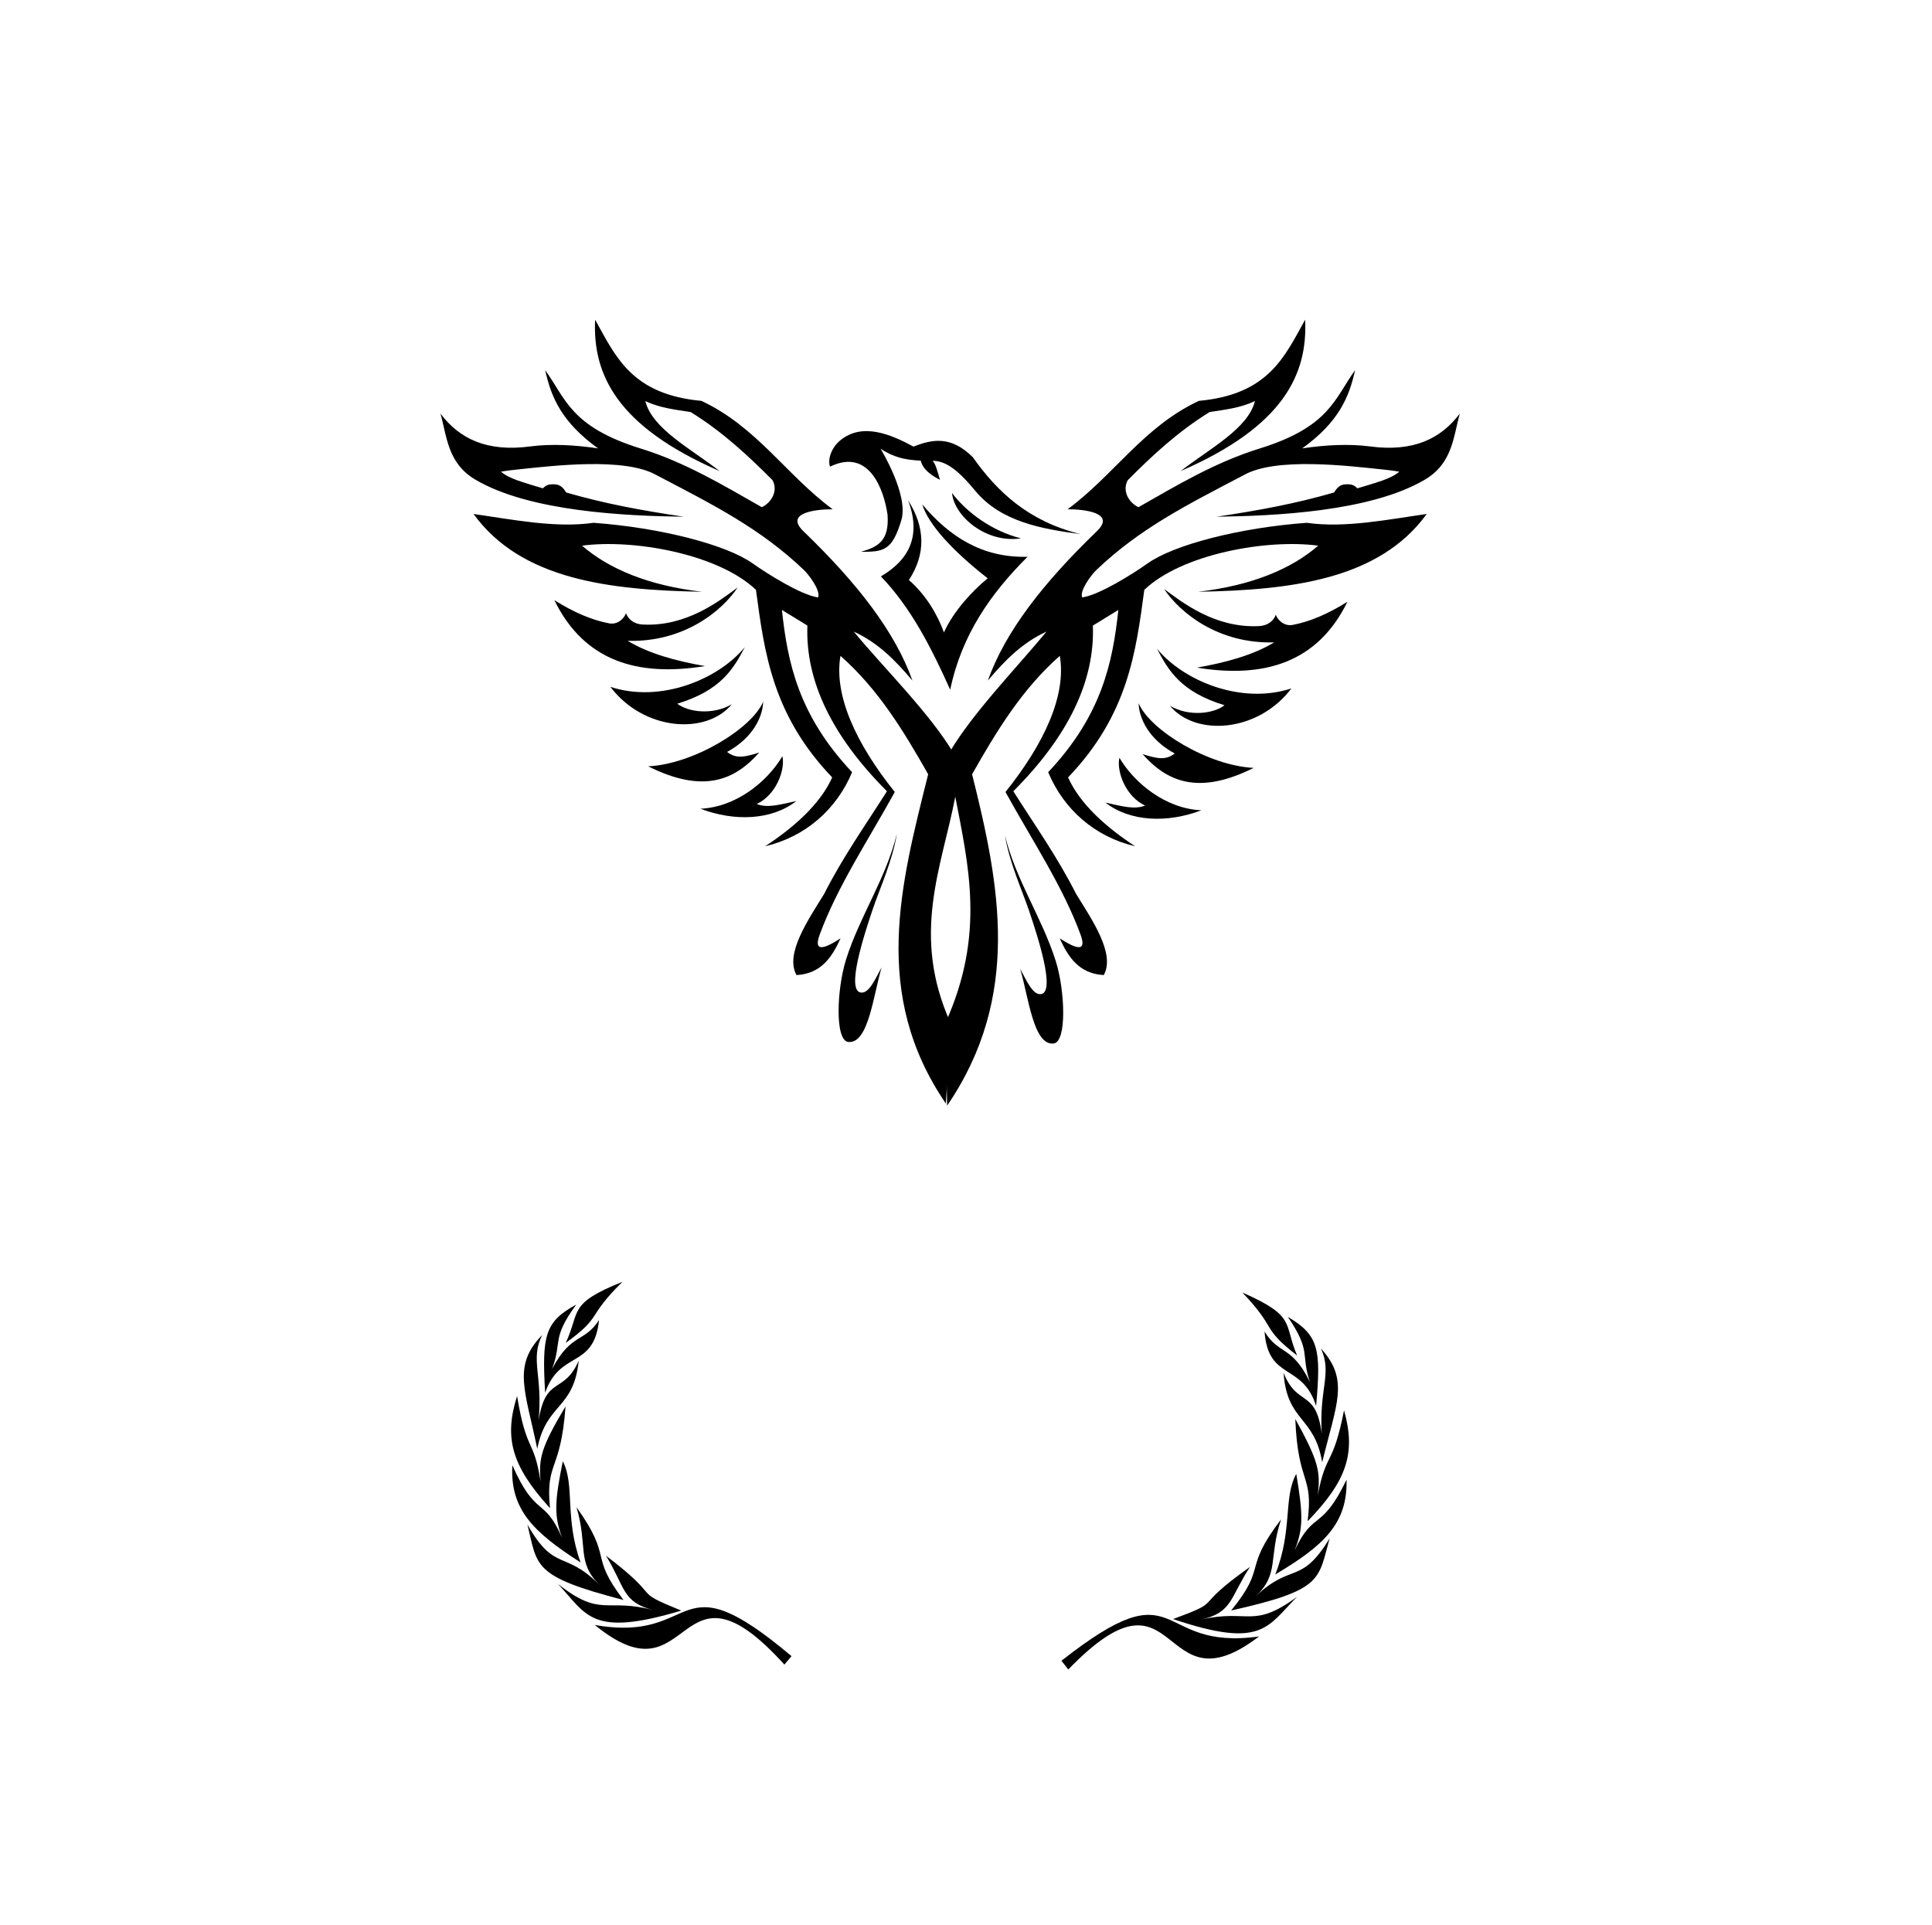 <?xml version="1.0" encoding="UTF-8"?>
<svg width="243.456" height="242.544" xmlns="http://www.w3.org/2000/svg" xmlns:svg="http://www.w3.org/2000/svg" xmlns:xlink="http://www.w3.org/1999/xlink">
 <title>eagle black and white</title>
 <defs>
  <pattern id="gridpattern" patternUnits="userSpaceOnUse" x="0" y="0" width="100" height="100">
   <image id="svg_38" x="0" y="0" width="100" height="100"/>
  </pattern>
  <linearGradient id="svg_40">
   <stop id="svg_42" stop-color="#00b400" offset="0"/>
   <stop id="svg_41" stop-color="#007800" offset="1"/>
  </linearGradient>
  <linearGradient id="svg_39" x1="0.377" y1="0.117" x2="0.446" y2="0.899" xlink:href="#svg_40"/>
  <pattern id="svg_11" patternUnits="userSpaceOnUse" x="0" y="0" width="100" height="100">
   <image id="svg_36" x="0" y="0" width="100" height="100"/>
  </pattern>
 </defs>
 <g>
  <title>Layer 1</title>
  <g id="layer1">
   <g id="g6100">
    <path fill="#000000" fill-rule="evenodd" stroke-width="1px" d="m92.954,74.029c-2.266,1.673 -6.398,4.94 -11.914,4.674c-1.249,-0.06 -1.871,-0.708 -2.164,-1.432c-0.141,0.508 -0.943,1.502 -2.117,1.281c-2.185,-0.411 -4.472,-1.396 -6.902,-2.921c3.752,7.679 10.476,9.686 18.975,8.305c-3.742,-0.655 -7.128,-1.602 -9.744,-3.184c7.036,0.21 11.885,-3.733 13.866,-6.724z" id="path5097"/>
    <path fill="#000000" fill-rule="evenodd" stroke-width="1px" d="m93.86,81.544c-3.277,4.012 -10.553,7.1 -16.939,5.013c4.15,5.506 12.027,6.125 15.301,2.189c-2.448,1.422 -5.524,0.981 -6.876,-0.069c5.518,-1.683 7.078,-4.392 8.513,-7.133z" id="path5099"/>
    <path fill="#000000" fill-rule="evenodd" stroke-width="1px" d="m96.169,88.426c-1.442,3.403 -8.806,7.876 -14.493,8.143c7.049,3.53 10.973,1.667 14.003,-1.74c-1.773,0.561 -2.908,0.837 -4.059,-0.075c3.18,-1.721 4.49,-4.338 4.549,-6.328z" id="path5101"/>
    <path fill="#000000" fill-rule="evenodd" stroke-width="1px" d="m98.593,95.292c-1.926,3.247 -5.853,6.419 -10.333,6.621c4.316,1.636 8.984,1.452 12.094,-0.972c-2.084,0.454 -3.649,0.921 -4.994,0.373c2.419,-1.115 3.616,-4.273 3.233,-6.021z" id="path5103"/>
    <path fill="#000000" fill-rule="evenodd" stroke-width="1px" d="m119.188,139.064c-9.398,-13.783 -5.719,-27.545 -2.226,-41.494c-3.068,-5.408 -6.279,-10.716 -11.054,-14.922c-0.851,4.958 1.947,11.039 6.847,17.157c-3.382,6.13 -7.212,11.864 -9.458,17.957c-0.887,2.405 0.758,1.69 2.625,0.482c-1.085,2.376 -2.441,4.457 -5.554,4.629c-1.489,-2.675 1.467,-6.945 3.499,-10.248c2.271,-4.509 5.193,-8.651 7.899,-12.915c-6.95,-6.963 -10.289,-13.923 -10.024,-20.879l-3.212,-1.967c0.713,6.599 2.071,13.26 8.845,20.444c-1.965,4.698 -5.882,8.144 -10.962,9.335c3.7,-2.419 6.96,-5.348 8.453,-8.675c-7.565,-7.907 -8.547,-15.774 -9.606,-23.641c-4.739,-4.516 -15.429,-6.435 -21.912,-5.564c3.361,2.919 8.365,5.03 15.127,5.808c-11.822,-0.213 -22.819,-1.562 -28.806,-9.802c4.787,0.676 10.31,1.81 15.125,1.112c8.464,0.618 16.741,2.76 20.063,5.125c1.862,1.326 6.096,3.977 8.234,4.28c0.359,-0.891 -1.24,-2.934 -1.779,-3.448c-5.494,-5.235 -11.285,-8.145 -18.565,-11.954c-4.02,-2.314 -13.214,-1.17 -17.493,-0.726c-0.646,0.067 -1.478,0.158 -2.121,0.285c0.523,0.452 1.28,0.817 2.178,1.131c1.084,0.38 3.098,0.962 3.098,0.962c0.411,-0.389 0.674,-0.55 1.533,-0.501c0.721,0.041 1.068,0.504 1.414,1.029c4.851,1.402 9.374,2.241 14.805,3.052c-7.193,-0.099 -19.406,-0.616 -26.278,-4.685c-3.505,-2.076 -3.574,-5.496 -4.381,-8.315c2.41,3.205 5.889,4.857 11.292,4.144c2.674,-0.353 5.672,-0.19 8.568,0.245c-4.596,-3.317 -5.907,-6.445 -6.663,-9.855c2.596,3.57 3.179,7.128 12.049,9.876c5.592,1.732 10.429,4.647 15.25,7.388c1.126,-0.525 2.116,-1.974 1.352,-3.398c-3.023,-3.044 -6.301,-6.112 -10.318,-8.592c-1.905,-0.301 -3.809,-0.487 -5.713,-1.38c0.883,3.508 5.753,6.006 9.366,8.823c-12.967,-5.631 -16.018,-12.197 -15.691,-19.081c2.593,4.669 4.618,9.425 13.391,10.23c6.976,3.263 10.693,9.346 16.541,13.66c-2.013,-0.007 -6.125,0.413 -3.692,2.759c6.789,6.547 11.541,12.649 13.745,18.828c-2.243,-2.64 -4.339,-4.76 -7.394,-6.172c3.59,4.377 9.689,10.386 12.612,15.393l0.175,5.443c-1.703,8.882 -5.617,17.337 -0.59,28.49l-0.591,10.146z" id="path5109"/>
    <path fill="#000000" fill-rule="evenodd" stroke-width="1px" d="m113.016,105.06c-1.346,5.613 -4.689,10.404 -6.404,15.857c-1.169,3.716 -1.424,10.19 0.275,10.383c2.545,0.291 3.156,-5.871 4.205,-9.381c-0.743,1.303 -1.574,3.387 -2.671,3.148c-1.766,-0.384 0.43,-7.157 1.556,-10.495c0.864,-2.561 2.492,-6.088 3.039,-9.512z" id="path5111"/>
    <path fill="#000000" fill-rule="evenodd" stroke-width="1px" d="m108.475,69.538c2.161,-0.613 3.6,-1.368 3.367,-4.671c-0.433,-3.023 -2.251,-8.493 -7.25,-6.061c-0.335,-0.98 0.229,-2.441 1.285,-3.31c2.797,-2.301 6.382,-0.752 9.229,0.779c2.307,-0.883 4.658,-1.45 7.477,1.333c3.079,4.351 6.977,8.071 13.582,9.701c-4.843,-0.651 -10.022,-1.536 -13.262,-5.451c-2.293,-2.771 -3.776,-3.774 -5.39,-3.792c0.373,0.306 0.658,1.464 0.934,2.397c-1.2,-0.606 -2.179,-1.369 -2.417,-2.409c-2.056,-0.116 -3.37,-0.408 -5.067,-1.501c0,0 3.567,5.788 2.622,8.979c-1.175,3.971 -2.314,3.991 -5.109,4.006z" id="path5113"/>
    <path fill="#000000" fill-rule="evenodd" stroke-width="1px" d="m119.964,62.131c1.873,2.457 5.032,4.785 8.685,5.709c-4.33,0.659 -8.394,-2.738 -8.685,-5.709z" id="path5115"/>
    <path fill="#000000" fill-rule="evenodd" stroke-width="1px" d="m116.218,63.564c3.392,4.025 7.517,6.75 13.264,6.599c-4.54,4.535 -8.276,9.723 -9.745,16.754c-2.343,-5.207 -4.877,-10.265 -8.733,-14.282c3.654,-2.143 5.087,-5.22 3.421,-9.6c2.173,3.423 2.26,6.777 0.106,10.058c2.191,1.911 3.628,4.415 4.416,6.599c1.247,-2.752 3.654,-5.293 5.515,-6.816c-4.513,-3.523 -7.496,-6.841 -8.244,-9.312l0,0z" id="path5117"/>
    <path fill="#000000" fill-rule="evenodd" stroke-width="1px" d="m119.351,139.33c9.398,-13.783 6.637,-27.811 3.144,-41.76c3.068,-5.408 6.279,-10.716 11.054,-14.922c0.851,4.958 -1.947,11.039 -6.847,17.157c3.382,6.13 7.212,11.864 9.458,17.957c0.887,2.405 -0.758,1.69 -2.625,0.482c1.085,2.376 2.441,4.457 5.554,4.629c1.489,-2.675 -1.467,-6.945 -3.499,-10.248c-2.271,-4.509 -5.193,-8.651 -7.899,-12.915c6.95,-6.963 10.289,-13.923 10.024,-20.879l3.212,-1.967c-0.713,6.599 -2.071,13.26 -8.845,20.444c1.966,4.698 5.882,8.144 10.962,9.335c-3.7,-2.419 -6.96,-5.348 -8.453,-8.675c7.565,-7.907 8.547,-15.774 9.606,-23.641c4.739,-4.516 15.429,-6.435 21.912,-5.564c-3.361,2.919 -8.365,5.03 -15.127,5.808c11.822,-0.213 22.819,-1.562 28.806,-9.802c-4.787,0.676 -10.31,1.81 -15.125,1.112c-8.464,0.618 -16.741,2.76 -20.063,5.125c-1.862,1.326 -6.096,3.977 -8.234,4.28c-0.359,-0.891 1.24,-2.934 1.779,-3.448c5.494,-5.235 11.285,-8.145 18.565,-11.954c4.02,-2.314 13.214,-1.17 17.493,-0.726c0.646,0.067 1.478,0.158 2.121,0.285c-0.523,0.452 -1.28,0.817 -2.178,1.131c-1.084,0.38 -3.098,0.962 -3.098,0.962c-0.411,-0.389 -0.674,-0.55 -1.533,-0.501c-0.721,0.041 -1.068,0.504 -1.414,1.029c-4.851,1.402 -9.374,2.241 -14.804,3.052c7.193,-0.099 19.406,-0.616 26.278,-4.685c3.505,-2.076 3.574,-5.496 4.381,-8.315c-2.41,3.205 -5.889,4.857 -11.292,4.144c-2.674,-0.353 -5.672,-0.19 -8.568,0.245c4.596,-3.317 5.907,-6.445 6.663,-9.855c-2.596,3.57 -3.179,7.128 -12.049,9.876c-5.592,1.732 -10.429,4.647 -15.25,7.388c-1.126,-0.525 -2.116,-1.974 -1.352,-3.398c3.023,-3.044 6.302,-6.112 10.318,-8.592c1.905,-0.301 3.809,-0.487 5.713,-1.38c-0.883,3.508 -5.753,6.006 -9.366,8.823c12.967,-5.631 16.018,-12.197 15.691,-19.081c-2.593,4.669 -4.618,9.425 -13.391,10.23c-6.976,3.263 -10.693,9.346 -16.541,13.66c2.013,-0.007 6.125,0.413 3.692,2.759c-6.789,6.547 -11.541,12.649 -13.745,18.828c2.243,-2.64 4.339,-4.76 7.394,-6.172c-3.59,4.377 -9.338,10.269 -12.261,15.277l0.736,5.382c1.703,8.882 3.824,17.487 -1.203,28.64l0.205,10.44z" id="path5119"/>
    <path fill="#000000" fill-rule="evenodd" stroke-width="1px" d="m146.697,74.225c2.265,1.673 6.398,4.94 11.914,4.674c1.249,-0.06 1.871,-0.708 2.164,-1.432c0.141,0.508 0.943,1.502 2.117,1.281c2.185,-0.411 4.472,-1.396 6.903,-2.921c-3.752,7.679 -10.477,9.685 -18.975,8.305c3.742,-0.655 7.128,-1.602 9.744,-3.184c-7.036,0.21 -11.885,-3.733 -13.866,-6.724z" id="path5121"/>
    <path fill="#000000" fill-rule="evenodd" stroke-width="1px" d="m145.791,81.74c3.277,4.012 10.552,7.1 16.938,5.013c-4.15,5.506 -12.027,6.125 -15.301,2.189c2.448,1.422 5.524,0.981 6.876,-0.069c-5.518,-1.683 -7.078,-4.392 -8.513,-7.133l0,0z" id="path5123"/>
    <path fill="#000000" fill-rule="evenodd" stroke-width="1px" d="m143.481,88.622c1.442,3.403 8.806,7.876 14.493,8.143c-7.049,3.53 -10.973,1.667 -14.003,-1.74c1.773,0.561 2.908,0.837 4.059,-0.075c-3.18,-1.721 -4.49,-4.338 -4.549,-6.328z" id="path5125"/>
    <path fill="#000000" fill-rule="evenodd" stroke-width="1px" d="m141.058,95.489c1.926,3.247 5.853,6.419 10.333,6.621c-4.316,1.636 -8.984,1.451 -12.094,-0.972c2.084,0.454 3.649,0.921 4.994,0.373c-2.419,-1.115 -3.616,-4.273 -3.233,-6.021z" id="path5127"/>
    <path fill="#000000" fill-rule="evenodd" stroke-width="1px" d="m126.635,105.256c1.346,5.613 4.689,10.404 6.404,15.857c1.169,3.716 1.424,10.19 -0.275,10.383c-2.545,0.29 -3.156,-5.871 -4.205,-9.381c0.743,1.303 1.574,3.387 2.671,3.148c1.766,-0.384 -0.43,-7.157 -1.556,-10.495c-0.864,-2.561 -2.492,-6.088 -3.039,-9.512z" id="path5129"/>
   </g>
  </g>
  <g id="svg_64">
   <title>Oliver_Branch</title>
   <g transform="matrix(0.866, 0, 0, 0.902, 106.415, 114.256)" id="svg_43">
    <title>Layer 1</title>
    <g id="svg_54" fill="url(#svg_39)" stroke-miterlimit="4" stroke-width="0" transform="rotate(0.954, -28.02, 79.185)">
     <path id="svg_62" fill="#000000" stroke="#000000" stroke-miterlimit="4" stroke-width="0" d="m-8.301,105.561c-16.206,-16.612 -13.062,6.029 -27.678,-5.077c15.504,2.373 11.15,-9.828 28.693,3.877l-1.015,1.2l0,0l0,0z"/>
     <path id="svg_61" fill="#000000" stroke="#000000" stroke-miterlimit="4" stroke-width="0" d="m-23.432,98.268c-7.717,-2.895 -2.234,-1.258 -11.071,-7.477c2.88,4.368 2.439,6.443 7.012,7.477c-6.955,-1.634 -7.55,1.252 -13.931,-3.416c4.278,4.249 4.912,7.41 17.991,3.416z"/>
     <path id="svg_60" fill="#000000" stroke="#000000" stroke-miterlimit="4" stroke-width="0" d="m-31.86,96.927c-5.237,-6.368 -1.491,-5.623 -7.051,-12.845c1.787,5.501 0.092,7.631 3.535,10.814c-5.207,-4.894 -6.518,-1.585 -10.635,-8.266c1.581,5.82 0.828,7.213 14.151,10.297z"/>
     <path id="svg_59" fill="#000000" stroke="#000000" stroke-miterlimit="4" stroke-width="0" d="m-38.19,91.786c-2.46,-6.196 -0.972,-10.784 -2.824,-14.098c-1.109,5.75 -1.151,7.578 0.056,10.672c-2.709,-5.735 -3.837,-2.603 -7.386,-9.986c-0.247,6.108 3.109,9.246 10.154,13.412z"/>
     <path id="svg_58" fill="#000000" stroke="#000000" stroke-miterlimit="4" stroke-width="0" d="m-42.77,84.278c-0.773,-6.622 1.482,-4.946 2.026,-14.256c-3.481,5.821 -3.81,7.298 -3.444,10.6c-1.133,-6.242 -2.111,-3.877 -3.628,-11.928c-1.819,5.836 -0.68,9.736 5.047,15.584z"/>
     <path id="svg_57" fill="#000000" stroke="#000000" stroke-miterlimit="4" stroke-width="0" d="m-44.759,76.014c1.243,-6.505 5.202,-5.501 5.829,-12.415c-2.1,4.813 -4.738,2.094 -5.7,8.424c0.52,-6.322 -1.405,-8.446 0.319,-11.907c-4.281,4.335 -2.345,7.751 -0.448,15.899z"/>
     <path id="svg_56" fill="#000000" stroke="#000000" stroke-miterlimit="4" stroke-width="0" d="m-43.744,68.167c2.073,-6.043 7.047,-3.378 7.674,-10.292c-2.1,3.244 -4,1.817 -6.715,6.947c1.443,-3.922 -0.206,-4.199 3.363,-9.046c-4.558,2.489 -4.928,4.428 -4.323,12.391l0,0z"/>
     <path id="svg_55" fill="#000000" stroke="#000000" stroke-miterlimit="4" stroke-width="0" d="m-40.869,61.159c5.424,-3.898 2.847,-3.536 8.119,-8.677c-7.983,3.224 -6.01,4.187 -8.119,8.677z"/>
    </g>
    <g id="svg_45" fill="url(#svg_39)" stroke-miterlimit="4" stroke-width="0" transform="rotate(0.954, 52.902, 80.359)">
     <path id="svg_53" fill="#000000" stroke="#000000" stroke-miterlimit="4" stroke-width="0" d="m33.006,106.901c16.206,-16.612 13.062,6.029 27.678,-5.077c-15.504,2.373 -11.15,-9.828 -28.693,3.877l1.015,1.2z"/>
     <path id="svg_52" fill="#000000" stroke="#000000" stroke-miterlimit="4" stroke-width="0" d="m48.137,99.608c7.717,-2.895 2.234,-1.258 11.071,-7.477c-2.88,4.368 -2.439,6.443 -7.012,7.477c6.955,-1.634 7.55,1.251 13.931,-3.416c-4.277,4.249 -4.912,7.41 -17.991,3.416z"/>
     <path id="svg_51" fill="#000000" stroke="#000000" stroke-miterlimit="4" stroke-width="0" d="m56.566,98.267c5.237,-6.368 1.49,-5.623 7.051,-12.845c-1.787,5.501 -0.092,7.631 -3.535,10.814c5.207,-4.894 6.518,-1.585 10.635,-8.266c-1.581,5.82 -0.828,7.213 -14.151,10.297z"/>
     <path id="svg_50" fill="#000000" stroke="#000000" stroke-miterlimit="4" stroke-width="0" d="m62.896,93.127c2.46,-6.196 0.972,-10.785 2.824,-14.097c1.109,5.75 1.151,7.578 -0.056,10.672c2.709,-5.735 3.837,-2.603 7.386,-9.986c0.248,6.108 -3.109,9.246 -10.154,13.412z"/>
     <path id="svg_49" fill="#000000" stroke="#000000" stroke-miterlimit="4" stroke-width="0" d="m67.476,85.618c0.773,-6.622 -1.482,-4.945 -2.026,-14.256c3.481,5.821 3.81,7.298 3.444,10.6c1.133,-6.241 2.111,-3.877 3.628,-11.928c1.819,5.836 0.68,9.736 -5.047,15.584z"/>
     <path id="svg_48" fill="#000000" stroke="#000000" stroke-miterlimit="4" stroke-width="0" d="m69.464,77.354c-1.243,-6.505 -5.202,-5.501 -5.829,-12.415c2.1,4.813 4.738,2.094 5.7,8.424c-0.52,-6.322 1.405,-8.446 -0.319,-11.907c4.282,4.335 2.345,7.751 0.448,15.898l0,0z"/>
     <path id="svg_47" fill="#000000" stroke="#000000" stroke-miterlimit="4" stroke-width="0" d="m68.449,69.508c-2.073,-6.043 -7.047,-3.378 -7.675,-10.292c2.101,3.244 4,1.817 6.715,6.947c-1.443,-3.922 0.206,-4.199 -3.363,-9.046c4.558,2.489 4.928,4.428 4.323,12.391z"/>
     <path id="svg_46" fill="#000000" stroke="#000000" stroke-miterlimit="4" stroke-width="0" d="m65.574,62.499c-5.424,-3.898 -2.847,-3.536 -8.119,-8.677c7.983,3.224 6.01,4.187 8.119,8.677z"/>
    </g>
    <rect id="svg_44" opacity="0" fill="#000000" fill-opacity="0.955" fill-rule="evenodd" stroke="#000000" stroke-dashoffset="0" stroke-linecap="round" stroke-linejoin="round" stroke-miterlimit="4" stroke-width="0" x="-66.888" y="35.544" width="63.696" height="63.696"/>
   </g>
  </g>
 </g>
</svg>